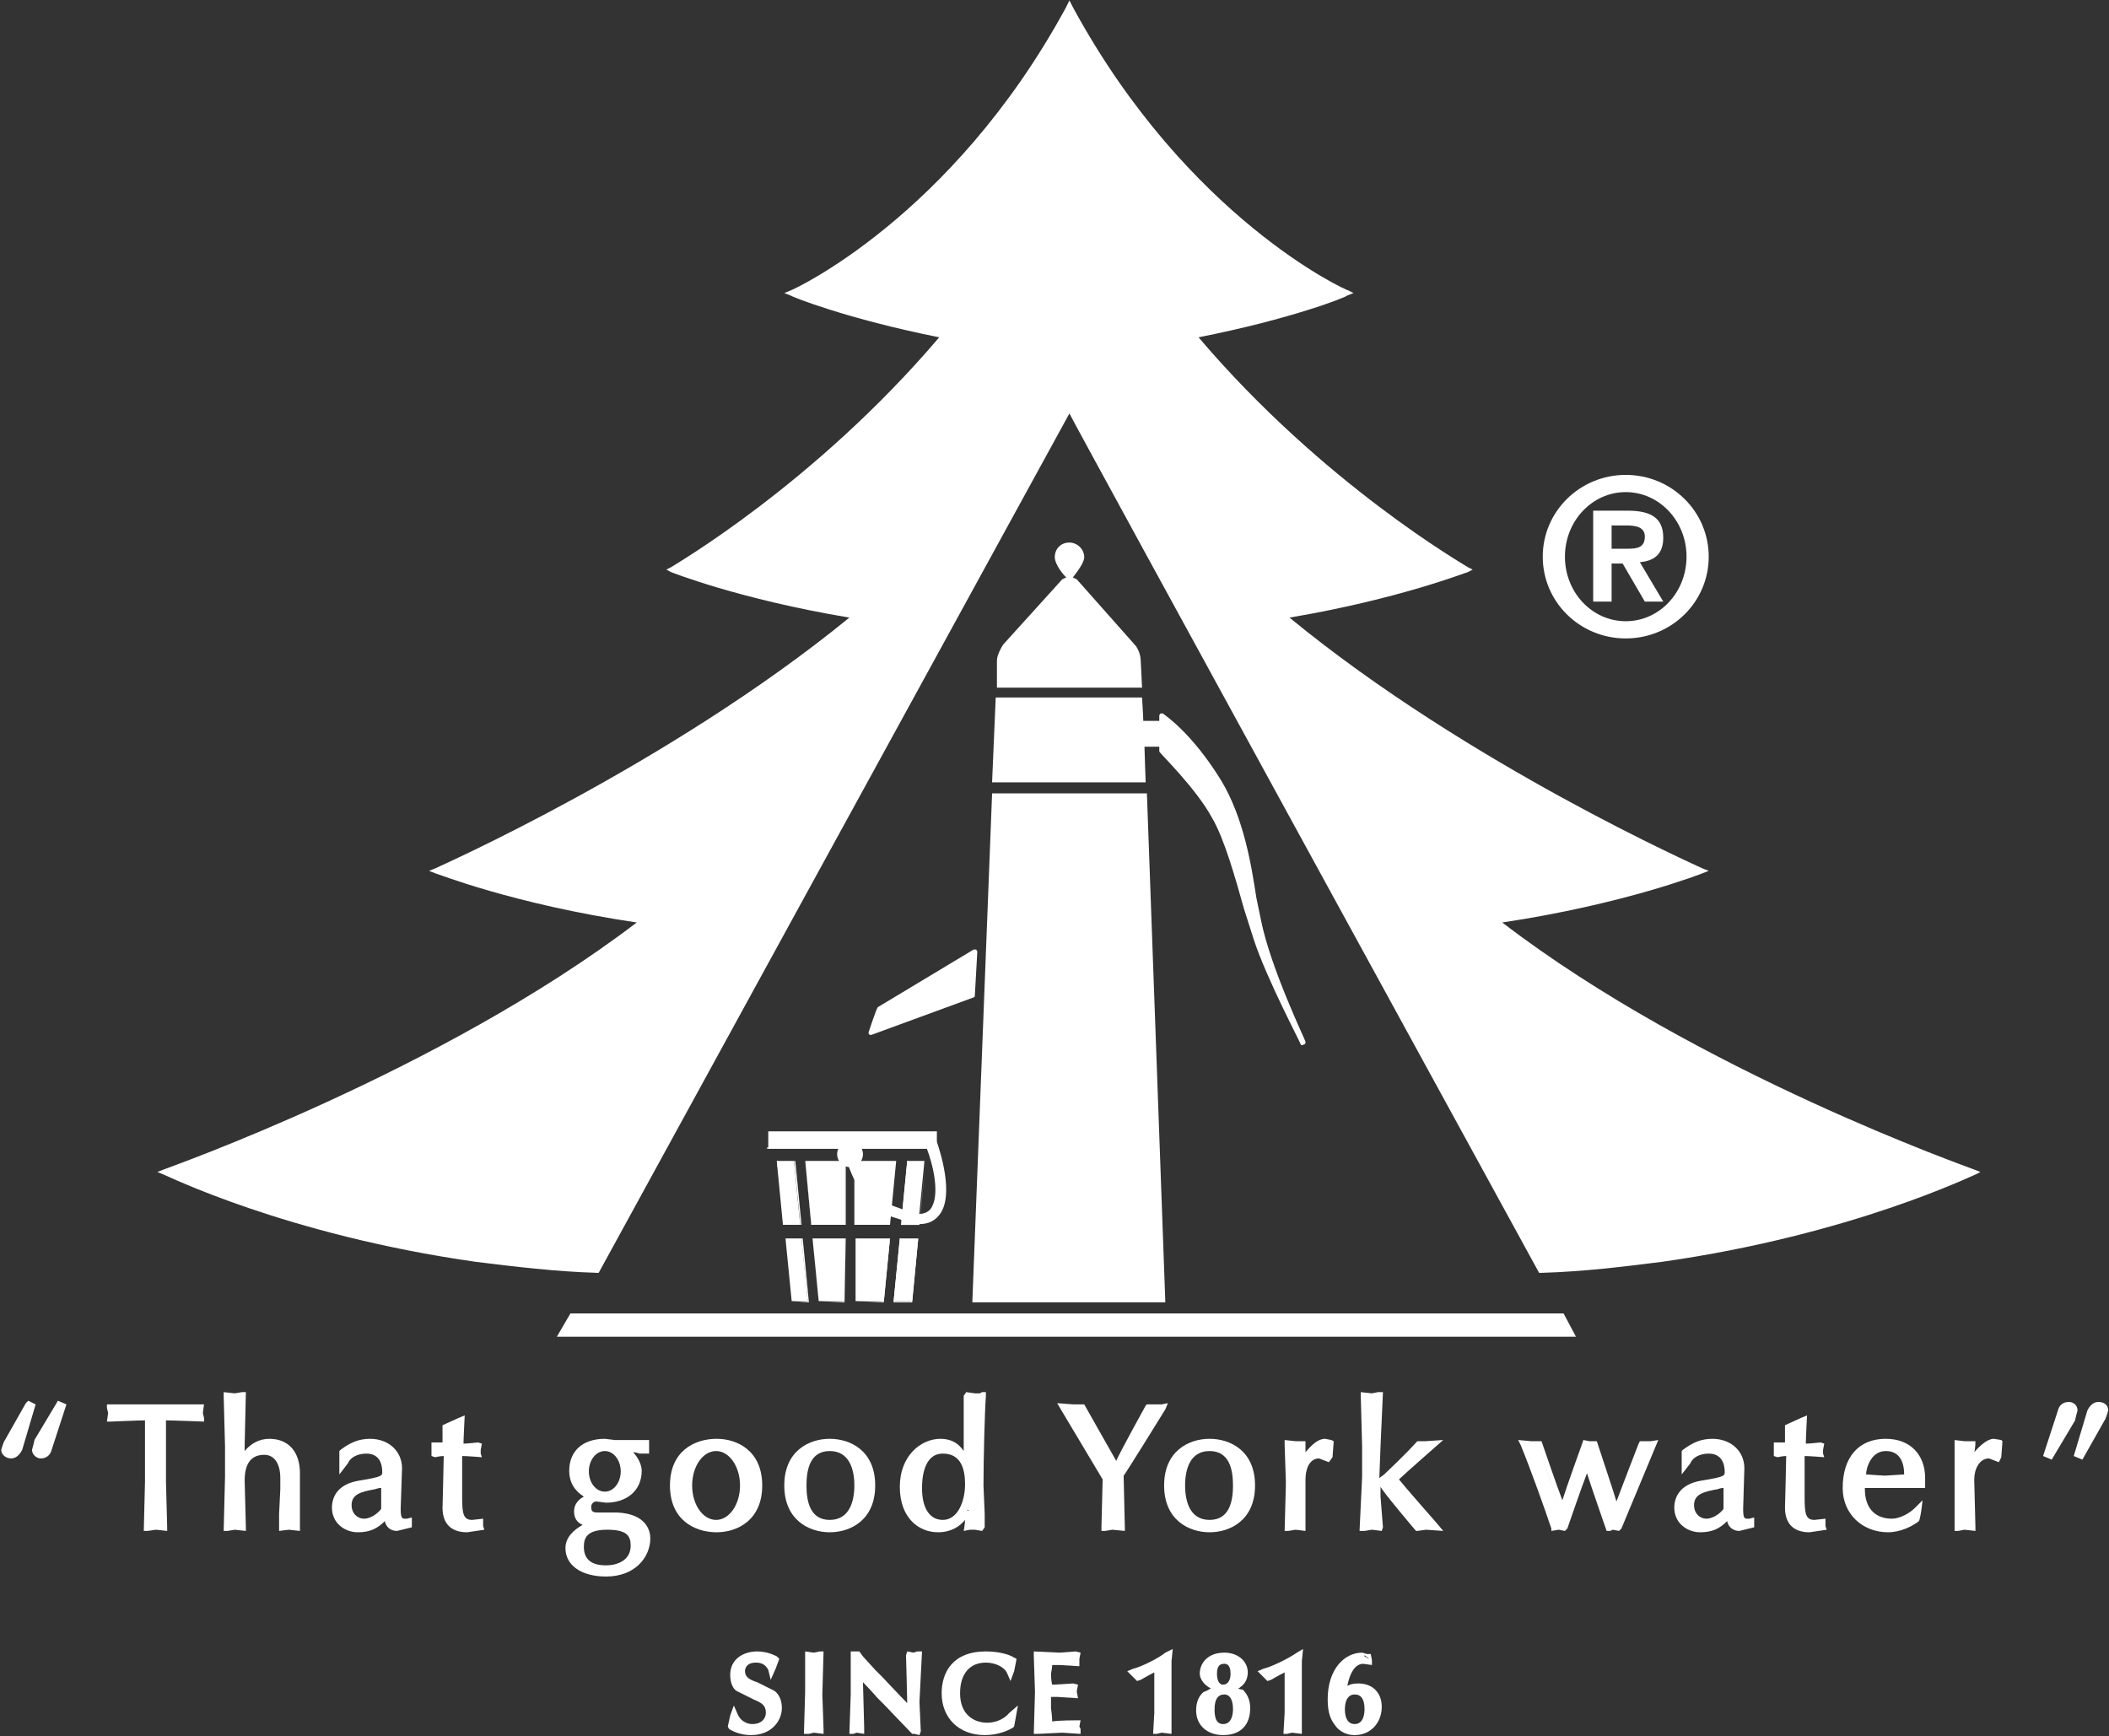 <svg version="1.2" xmlns="http://www.w3.org/2000/svg" viewBox="0 0 1568 1291" width="1568" height="1291">
	<rect x="0" y="0" width="1568" height="1291" fill="#333333" stroke="none"/>
	<title>The-York-Water-Company-2023-Annual-Report-20-pdf-svg</title>
	<defs>
		<clipPath clipPathUnits="userSpaceOnUse" id="cp1">
			<path d="m-630.63-793.11h11186.79v14479.1h-11186.79z"/>
		</clipPath>
	</defs>
	<style>
		.s0 { fill: #fff } 
		.s1 { fill: #fff } 
		.s2 { fill: #ffffff } 
	</style>
	<g id="Clip-Path: Page 1" clip-path="url(#cp1)">
		<g id="Page 1">
			<path id="Path 3" class="s0" d="m1467.8 871.4c0 0-208.4-72.2-356.4-186.4 95.9-13.7 154.4-37.5 154.4-37.5 0 0-175.5-76.8-311.6-189.2 85-13.7 136.1-34.8 136.1-34.8 0 0-107.8-61.2-202.9-174.6 71.3-13.7 114.3-31 114.3-31 0 0-119.7-52.1-205.6-211.2l-1-1.8-0.9 1.8c-86.8 159.1-205.6 211.2-205.6 211.2 0 0 42 17.3 114.2 31-95 113.4-202.9 174.6-202.9 174.6 0 0 50.3 21.1 136.2 34.8-136.2 112.4-311.6 189.2-311.6 189.2 0 0 58.4 23.8 153.5 37.5-147.1 114.2-355.5 186.4-355.5 186.4 0 0 88.6 44.8 231.2 64.9q49.4 6.9 90.5 8.3l350.9-640.8 351 640.8c26.5-1 57.6-3.7 89.6-8.3 142.5-20.1 232.1-64.9 232.1-64.9z"/>
			<path id="Path 4" fill-rule="evenodd" class="s0" d="m795.1 0.3l2.8 5.5c85 156.3 202.9 210.2 204.7 210.2l3.7 1.9-4.6 1.8c0 0.9-41.1 17.4-110.6 31.1 93.2 109.7 199.2 170 200.2 170.9l3.6 1.8-3.6 1.9c-1 0-51.2 20.1-132.6 33.8 133.5 109.7 305.3 185.5 307.1 186.5l4.6 1.8-4.6 1.8c0 0-57.6 22.9-148.9 36.6 145.3 111.5 349.1 182.8 350.9 183.7l4.6 1.8-3.7 1.9c-0.9 0-91.4 44.8-233 64.9-28.4 3.6-58.5 7.3-89.6 8.2h-1.8c0 0-346.4-632.6-349.2-639-3.6 6.4-350 639-350 639h-0.9c-31.1-0.9-61.3-4.6-90.5-8.2-141.7-20.1-231.2-64.9-232.1-64.9l-4.6-1.9 4.6-1.8c1.8-0.9 205.6-72.2 351.8-183.7-92.3-13.7-148.9-36.6-149.9-36.6l-4.5-1.8 4.5-1.8c1.9-1 173.7-76.8 308-186.5-82.2-13.7-132.5-33.8-132.5-33.8l-3.6-1.9 3.6-1.8c0.9-0.9 106-61.2 199.3-170.9-68.6-13.7-109.7-30.2-110.6-31.1l-4.6-1.8 4.6-1.9c0.9 0 119.7-53.9 204.7-210.2zm-201.1 217.5c11.9 4.6 50.3 18.3 108.8 29.3l3.6 0.9-2.7 1.8c-85.9 103.3-181.9 162.7-199.2 172.8 12.8 4.6 60.3 21.9 131.6 33.8l4.5 0.9-3.6 2.8c-123.4 101.4-279.7 174.6-307.1 186.5 14.6 6.4 68.5 24.6 149 36.5l4.5 0.9-3.6 2.8c-135.3 104.2-321.7 173.7-351.9 184.6 19.2 9.2 103.3 45.7 226.7 62.2 28.3 4.5 58.5 7.3 88.6 8.2 0.9-1.8 351.9-642.6 351.9-642.6 0 0 351 640.8 351.9 642.6 30.1-0.9 60.3-3.7 88.6-8.2 123.4-16.5 207.5-53 226.7-62.2-30.2-10.9-216.6-80.4-351.9-184.6l-3.6-2.8 4.5-0.9c80.5-11.9 134.4-30.1 149-36.5-27.4-11.9-184.6-85.1-308-186.5l-2.7-2.8 3.6-0.9c72.2-11.9 119.7-29.2 132.5-33.8-17.3-10.1-114.2-69.5-200.1-172.8l-1.8-1.8 3.6-0.9c58.5-11 96.9-24.7 108.8-29.3-20.1-10-123.4-66.7-201.1-209.3-77.7 142.6-181.9 199.3-201.1 209.3z"/>
			<path id="Path 5" class="s1" d="m36.6 1077.1c-1 1.8-2.8 4.6-6.4 4.6-1.9 0-4.6-0.9-4.6-3.7 0-2.7 0.9-4.6 1.8-5.5l16.5-27.4 2.7 0.9zm-22.8 0c0 1.9-1.9 4.6-5.5 4.6-1.8 0-4.6-1.8-4.6-4.6 0-1.8 0.9-3.6 1.8-5.5l16.5-27.4 1.8 0.9z"/>
			<path id="Path 6" fill-rule="evenodd" class="s1" d="m43 1041.5l6.4 2.7-11 33.8c-0.9 3.7-3.7 6.4-8.2 6.4-2.8 0-6.4-2.7-6.4-6.4 0 0 1.8-6.4 1.8-7.3l16.4-27.4zm-12.8 38.4c1 0 2.8 0 3.7-3.7 0 0 3.7-11.9 6.4-21-4.6 7.3-11 18.3-11 18.3l-0.9 3.6c0 2.8 1.8 2.8 1.8 2.8z"/>
			<path id="Path 7" fill-rule="evenodd" class="s1" d="m19.2 1043.3l-15.5 27.4c-1 0.9-2.8 7.3-2.8 7.3 0 3.7 3.7 6.4 7.3 6.4 3.7 0 6.4-2.7 8.3-6.4l10-33.8-5.5-2.7zm-12.8 33.8l1.9-3.7c0 0 6.4-10.9 10.9-18.3-2.7 9.2-6.4 21.1-6.4 21.1-0.9 3.6-2.7 3.6-3.6 3.6 0 0-2.8 0-2.8-2.7zm105.1 24.7c0 11.8-0.9 22.8-1.8 33.8q3.7-0.9 6.4-0.9 3.7 0 6.4 0.9c0-11-0.9-22-0.9-33.8v-22q0-13.7 0.9-26.5c8.2 0 20.1 0 27.4 0.9q-0.9-1.8-0.9-3.6 0-1.9 0.9-4.6-16.4 0.9-33.8 0.9-16.5 0-32.9-0.9 0.9 2.7 0.9 4.6 0 1.8-0.9 3.6c7.3-0.9 18.3-0.9 27.4-0.9q0.9 12.8 0.9 26.5z"/>
			<path id="Path 8" fill-rule="evenodd" class="s1" d="m79.5 1044.2h72.2l-0.9 6.4 0.9 3.7v2.7c0 0-23.7-0.9-28.3-0.9 0 3.6 0 23.7 0 23.7v22l0.9 33.8v2.7l-8.2-0.9-6.4 0.9h-2.8l0.9-36.5c0 0 0-42.1 0-45.7-4.5 0-25.5 0.9-25.5 0.9h-2.8l0.9-6.4-0.9-3.7zm36.6 5.5c0 0-25.6 0-30.2-0.9 0 0.9 0 1.8 0 1.8 0 0 0 1 0 1.9 4.6 0 24.7-1.9 24.7-1.9h1.8l0.9 29.3v22.8c0 0-0.9 26.5-0.9 31.1 1.8-0.9 3.7-0.9 3.7-0.9 0 0 1.8 0 3.6 0.9 0-5.5-0.9-31.1-0.9-31.1v-22.8l0.9-26.5v-2.8c0 0 22 1.9 26.5 1.9 0-0.9 0-1.9 0-1.9 0 0 0-0.9 0-1.8-4.5 0.9-30.1 0.9-30.1 0.9zm53.9 25.6c0-11.9 0-28.3-0.9-37.5q2.7 1 5.5 1 3.6 0 6.4-1c-1 9.2-1 25.6-1 36.6v10.1c4.6-7.4 11-11.9 20.2-11.9 10 0 21 4.5 21 22.8 0 7.3 0 15.6 0 23.8q-0.9 9.1 0 17.4-2.8-1-5.5-1-2.7 0-5.5 1c0-10.1 0.9-19.2 0.9-29.3v-8.2c0-12.8-5.5-19.2-13.7-19.2-12.8 0-17.4 7.3-17.4 21 0 10.1 0 26.5 1 35.7q-2.8-1-6.4-1-2.8 0-5.5 1c0.9-9.2 0.9-25.6 0.9-37.5z"/>
			<path id="Path 9" fill-rule="evenodd" class="s1" d="m166.3 1035.1l8.3 0.9 5.4-0.9h2.8l-0.9 39.3v4.5c4.5-5.5 10.9-9.1 18.3-9.1 14.6 0 22.8 10 22.8 25.6v42.9l-8.2-0.9-7.3 0.9v-12.7l0.9-18.3v-8.3c0-10.9-4.6-17.3-11.9-17.3q-14.6 0-14.6 19.2l0.9 34.7v2.7l-8.2-0.9-5.5 0.9h-2.8l1-40.2v-22.8l-1-37.5zm4.6 97.8c1.8 0 3.7 0 3.7 0q0 0 2.7 0c0-4.6-0.9-32-0.9-32 0-4.6 0.9-8.2 1.8-11-0.9 1-1.8 2.8-1.8 2.8v-18.3c0 0 0.9-29.2 0.9-33.8q-2.7 0-2.7 0c0 0-1.9 0-3.7 0 0 4.6 0.9 34.7 0.9 34.7v22.9c0 0-0.9 30.1-0.9 34.7zm17.4-54.8q4.5-1 8.2-1c10.1 0 16.5 8.3 16.5 22v8.2l-1 18.3c0 0 0 4.6 0 7.3q2.8 0 2.8 0c0 0 1.8 0 2.7 0 0-3.7 0-13.7 0-13.7l0.9-23.8c0-17.3-11.8-20.1-18.2-20.1q-6.4 0-11.9 2.8zm65.8 1.8c8.2-5.5 14.6-7.3 21-7.3 12.8 0 21 7.3 21 19.2 0 10 0 19.2 0 30.1 0 4.6 0 10.1 4.6 10.1 0.9 0 1.8 0 2.7-0.9v2.7c-1.8 0.9-4.5 1.8-8.2 1.8-5.5 0-8.2-3.6-9.1-8.2-6.4 6.4-11 10.1-20.1 10.1-8.3 0-17.4-6.4-17.4-16.5 0-10 7.3-15.5 18.3-17.3 19.2-2.8 19.2-4.6 19.2-9.2 0-9.1-3.7-16.4-13.7-16.4-7.4 0-13.8 3.6-16.5 9.1h-1.8zm32 22.9c-8.3 2.7-26.5 1.8-26.5 16.4 0 8.2 5.4 11.9 10.9 11.9 6.4 0 12.8-4.6 15.6-9.2z"/>
			<path id="Path 10" fill-rule="evenodd" class="s1" d="m275.1 1069.8c13.7 0 23.8 9.1 23.8 21.9l-1 30.2c0 6.4 1 7.3 2.8 7.3h1.8l3.7-0.9v7.3l-11 2.7c-4.6 0-8.2-2.7-9.1-7.3-5.5 5.5-11 8.3-20.1 8.3-9.2 0-19.2-6.4-19.2-18.3 0-7.3 3.6-17.4 20.1-20.1 17.3-2.8 17.3-3.7 17.3-6.4 0-5.5-1.8-13.7-11.8-13.7-6.4 0-11.9 2.7-13.8 7.3l-6.3 8.2v-17.4l0.9-0.9c7.3-5.5 13.7-8.2 21.9-8.2zm-1.4 5.5q-0.7 0-1.3 0c-2.8 0-6.4 0.9-8.3 2.7q4.8-2.4 9.6-2.7zm15.1 19.2c0 7.3-2.7 8.2-21 10.9q-16.5 2.8-16.5 15.6c0 8.2 7.3 13.7 14.7 13.7 8.2 0 12.8-2.8 19.2-9.1l2.7-3.7 0.9 5.5c0 1.8 1.8 5.5 6.4 5.5 0 0 0.9 0 1.8 0-3.6-2.8-3.6-7.3-3.6-11l0.9-30.2c0-10-7.3-16.4-19.2-16.4q-0.7 0-1.4 0c9.3 0.6 15.1 7.8 15.1 19.2zm-32-12.8v0.9q1.8-1.8 2.8-2.8-1 1-2.8 1.9z"/>
			<path id="Path 11" fill-rule="evenodd" class="s1" d="m286.1 1100.9l-7.3 1.8c-9.2 1.8-22 3.7-22 16.5 0 10 7.3 14.6 13.7 14.6 8.3 0 14.7-5.5 17.4-10.1 0.9-0.9 0.9-21 0.9-21v-2.7zm-24.7 18.2c0-8.2 7.3-10 17.4-11.8 0 0 2.7-1 4.6-1 0 3.7 0 15.6 0 15.6-1.9 2.7-7.3 7.3-12.8 7.3-4.6 0-9.2-3.7-9.2-10.1zm69.5-58.5c0 5.5 0 11 0.9 14.7q-2.7 0-9.1 0 0 0.9 0 1.8 0 1.8 0 3.6 5.5-0.9 9.1-0.9c0 20.1-0.9 31.1-0.9 41.2 0 10 4.6 15.5 15.5 15.5 3.7 0 7.3-0.9 10.1-1.8v-2.8c-1.8 0-4.6 0.9-5.5 0.9-10.1 0-11-10-11-20.1 0-10.9 0.9-31 0.9-32.9 3.7 0 9.2 0 13.8 0.9q0-1.8 0-2.7 0-1.8 0-2.7c-5.5 0-11.9 0-13.8 0q1-9.2 1-19.2z"/>
			<path id="Path 12" fill-rule="evenodd" class="s1" d="m345.5 1052.4c0 0-0.9 17.4-0.9 21 2.7 0 10.9-0.9 10.9-0.9l2.8 0.9-0.9 4.6v2.8l0.9 2.7c0 0-11-0.9-14.7-0.9 0 3.6 0 31.1 0 31.1 0 11.9 1 16.4 7.4 16.4l8.2-0.9v5.5l0.9 2.7-12.8 1.9c-11.9 0-18.3-6.4-18.3-18.3 0 0 0.9-33.8 0.9-38.4-2.7 0-6.4 0.9-6.4 0.9l-2.7-0.9v-10.1c0 0 6.4 0 8.2 0 0-0.9 0-12.8 0-12.8l11.9-5.4zm-19.2 25.5c2.8 0 6.4 0 6.4 0 0 0-3.6-0.9-6.4-0.9zm8.2-15.5c0 1.8 0 14.6 0 14.6l-0.9 43q0 13.7 13.7 13.7h0.9c-9.1-1.8-9.1-12.8-9.1-21l0.9-32.9v-1.9c0 0 0.9 0 1.8 0-0.9-0.9-2.7-0.9-2.7-0.9 0 0 0.9-12.8 1.8-17.3q-4.5 1.8-6.4 2.7zm9.2 15.5c1.8 0 6.4 0 9.1 0v-0.9c-2.7 0-7.3 0.9-9.1 0.9zm106.9-5.5c2.8 0 5.5 0 10.1 0 3.6 0 7.3 1 9.1 1 5.5 0 9.1-1 11-1q-0.9 1.9-0.9 2.8 0 0.9 0.9 2.7-8.3-0.9-14.7-0.9c4.6 2.8 8.3 10.1 8.3 16.5 0 12.8-9.2 21-23.8 21q-3.6-0.9-7.3-0.9c-2.7 0-6.4 2.7-6.4 6.4 0 4.6 1.8 6.4 8.2 6.4q6.4 0 13.7 0.9c15.6 0 22 7.3 22 16.4 0 11.9-8.3 25.6-30.2 25.6-16.4 0-27.4-6.4-27.4-18.2 0-9.2 7.3-14.7 13.7-17.4-4.6-1.8-7.3-5.5-7.3-10.1 0-6.4 4.6-10 9.1-10.9-8.2-3.7-12.8-10.1-12.8-19.2 0-14.7 11-21.1 24.7-21.1zm13.7 21.1c0-9.6-6.3-17.4-14.1-17.4-7.9 0-14.2 7.8-14.2 17.4 0 9.6 6.3 17.3 14.2 17.3 7.8 0 14.1-7.7 14.1-17.3zm7.3 56.6c0-8.5-9-15.5-20.1-15.5-11.1 0-20.1 7-20.1 15.5 0 8.6 9 15.6 20.1 15.6 11.1 0 20.1-7 20.1-15.6z"/>
			<path id="Path 13" fill-rule="evenodd" class="s1" d="m449.7 1069.8l7.3 0.9h25.6v10.1h-7.3c0 0-1.9-1-4.6-1 3.6 3.7 6.4 9.2 6.4 13.8 0 14.6-11 23.7-26.5 23.7l-7.3-0.9c-1.9 0-3.7 1.8-3.7 3.7 0 2.7 0 4.5 4.6 4.5h14.6c21.9 1 24.7 13.7 24.7 19.2 0 13.7-11 28.4-32.9 28.4-18.3 0-30.2-8.3-30.2-21.1 0-8.2 6.4-13.7 12.8-17.3-4.6-1.9-6.4-5.5-6.4-10.1 0-5.5 3.7-9.1 7.3-10.9q-10.9-6.9-10.9-19.2c0-14.7 10-23.8 26.5-23.8zm-7.3 42q0 0 0.9 0h7.3c12.8 0 21-6.4 21-18.2 0-5.5-2.7-11.9-7.3-13.8 0 0 0.9-2.7 0.9-3.6-0.9-0.9-4.6-0.9-4.6-0.9h-10.9c-10.1 0-22 4.5-22 18.3q0 11.8 11 17.3c0 0 1.8 0.9 3.7 0.9zm8.2 55.8c19.2 0 27.4-11.9 27.4-23.8 0-10.9-10.1-13.7-19.2-13.7l-14.6-0.9c-6.4 0-10.1-2.7-10.1-9.1 0-0.9 0.9-1.9 1.9-3.7-2.8 1.8-4.6 3.7-4.6 7.3q0 6.4 6.4 8.2l7.3 2.8-7.3 1.8c-6.4 1.8-11.9 6.4-11.9 14.6 0 10.1 9.1 16.5 24.7 16.5zm26.5-92.3h-0.9zm0 0z"/>
			<path id="Path 14" fill-rule="evenodd" class="s1" d="m450.1 1113.7c-9.3 0-16.9-9-16.9-20.1 0-11.2 7.6-20.2 16.9-20.2 9.4 0 16.9 9 16.9 20.2 0 11.1-7.5 20.1-16.9 20.1zm11.4-19.7c0-8.3-5.3-15.1-11.8-15.1-6.6 0-11.9 6.8-11.9 15.1 0 8.4 5.3 15.1 11.9 15.1 6.5 0 11.8-6.7 11.8-15.1zm-10 38.9c10 0 21.9 1.8 21.9 16.4 0 13.7-11.9 19.2-22.8 19.2-13.7 0-22-6.4-22-18.3q0-17.3 22.9-17.3zm-0.9 31c8.2 0 18.3-3.6 18.3-14.6 0-7.3-2.8-11.9-17.4-11.9-15.5 0-17.4 6.4-17.4 12.8q0 13.7 16.5 13.7zm82.2-91.4c14.7 0 31.1 8.3 31.1 32 0 23.8-16.4 32.9-31.1 32.9-15.5 0-32-9.1-32-32.9 0-23.7 16.5-32 32-32zm19.2 32.5c0-15.4-8.8-27.9-19.6-27.9-10.9 0-19.7 12.5-19.7 27.9 0 15.4 8.8 27.9 19.7 27.9 10.8 0 19.6-12.5 19.6-27.9z"/>
			<path id="Path 15" fill-rule="evenodd" class="s1" d="m532.8 1069.8c15.6 0 33.9 9.1 33.9 34.7 0 25.6-18.3 34.8-33.9 34.8-16.4 0-34.7-9.2-34.7-34.8 0-25.6 18.3-34.7 34.7-34.7zm0 64.9c13.7 0 28.4-8.2 28.4-30.2 0-21.9-14.7-29.2-28.4-29.2-14.6 0-29.2 7.3-29.2 29.2 0 22 14.6 30.2 29.2 30.2z"/>
			<path id="Path 16" fill-rule="evenodd" class="s1" d="m532.4 1135.6c-12.4 0-22.4-13.7-22.4-30.6 0-17 10-30.6 22.4-30.6 12.4 0 22.4 13.6 22.4 30.6 0 16.9-10 30.6-22.4 30.6zm17.8-31.1c0-14.1-8-25.6-17.8-25.6-9.9 0-17.8 11.5-17.8 25.6 0 14.2 7.9 25.6 17.8 25.6 9.8 0 17.8-11.4 17.8-25.6zm66.7-32c15.6 0 32 8.3 32 32 0 23.8-16.4 32.9-32 32.9-14.6 0-31.1-9.1-31.1-32.9 0-23.7 16.5-32 31.1-32zm20.1 32.5c0-15.4-9-27.9-20.1-27.9-11.1 0-20.1 12.5-20.1 27.9 0 15.4 9 27.9 20.1 27.9 11.1 0 20.1-12.5 20.1-27.9z"/>
			<path id="Path 17" fill-rule="evenodd" class="s1" d="m616.9 1069.8c15.6 0 33.8 9.1 33.8 34.7 0 25.6-18.2 34.8-33.8 34.8-15.5 0-33.8-9.2-33.8-34.8 0-25.6 18.3-34.7 33.8-34.7zm0 64.9c14.6 0 29.3-8.2 29.3-30.2 0-21.9-14.7-29.2-29.3-29.2-13.7 0-28.3 7.3-28.3 29.2 0 22 14.6 30.2 28.3 30.2z"/>
			<path id="Path 18" fill-rule="evenodd" class="s1" d="m617.4 1135.6c-12.4 0-22.4-13.7-22.4-30.6 0-17 10-30.6 22.4-30.6 12.4 0 22.4 13.6 22.4 30.6 0 16.9-10 30.6-22.4 30.6zm-0.5-5.5c14.6 0 18.3-13.7 18.3-25.6 0-11.9-3.7-25.6-18.3-25.6-14.6 0-17.3 13.7-17.3 25.6 0 11.9 2.7 25.6 17.3 25.6zm103.3-7.3h-0.9c-1.8 5.5-9.2 14.6-22 14.6-12.7 0-25.5-10-25.5-32 0-21.9 13.7-32.9 27.4-32.9 10 0 16.4 4.6 20.1 12.8 0-16.4 0-36.5 0-47.5q2.7 0 5.5 0.9c1.8 0 3.6-0.9 5.4-0.9-0.9 11-0.9 44.8-0.9 66.7 0 11.9 0 21.1 0 31.1-1.8 0-3.6-0.9-4.5-0.9q-2.8 0.9-5.5 0.9zm-19.2 9.1c13.7 0 19.2-14.6 19.2-28.3 0-16.4-6.4-25.6-18.3-25.6-12.8 0-18.3 11.9-18.3 27.4 0 21.1 9.2 26.5 17.4 26.5z"/>
			<path id="Path 19" fill-rule="evenodd" class="s1" d="m733 1035.1v2.7c-0.9 11.9-1.8 47.5-1.8 66.7l0.9 21.1v10l-1.9 2.7-5.4-0.9h-3.7l-4.6 0.9c0 0 1-5.4 1-8.2-3.7 4.6-10.1 9.2-20.2 9.2-13.7 0-28.3-10.1-28.3-33.9 0-22.8 15.6-35.6 30.2-35.6 8.2 0 13.7 3.6 17.3 9.1 0-10 0-41.1 0-41.1l1.9-2.7 6.4 0.9h3.6l1.8-0.9zm-16.4 52.1q-4.6-11.9-17.4-11.9c-12.8 0-25.6 9.1-25.6 30.1 0 22 12.8 29.3 23.8 29.3 12.8 0 18.3-8.2 20.1-11.9l4.6 0.9c0 0 0 6.4 0 10.1 0.9-0.9 1.8-0.9 1.8-0.9 0 0 1.8 0 2.8 0.9 0-3.7 0-7.3 0-7.3v-21.1c0-19.2 0-51.1 0.9-64.9-0.9 0-2.8 1-2.8 1 0 0-2.7-1-3.6-1 0 5.5 0.9 45.7 0.9 45.7z"/>
			<path id="Path 20" fill-rule="evenodd" class="s1" d="m701 1075.3c13.7 0 21 10 21 28.3 0 15.6-6.4 31.1-21 31.1-6.4 0-20.1-2.8-20.1-28.3 0-19.2 7.3-31.1 20.1-31.1zm0 54.8c11 0 16.5-13.7 16.5-26.5 0-11-2.8-22.8-16.5-22.8-14.6 0-15.5 19.2-15.5 25.6 0 14.6 5.4 23.7 15.5 23.7zm89.6-84.1q3.6 0.9 7.3 0.9 3.6 0 7.3-0.9c7.3 15.6 15.5 30.2 24.7 44.8 7.3-11.9 17.3-29.2 23.7-44.8q2.8 0.9 5.5 0.9 2.8 0 4.6-0.9c-16.5 25.6-25.6 40.2-31.1 51.2 0 12.8 0.9 30.2 0.9 38.4q-2.7-0.9-6.4-0.9-2.7 0-6.4 0.9c1.9-9.1 1.9-22.8 1.9-36.6-5.5-9.1-26.5-44.7-32-53z"/>
			<path id="Path 21" fill-rule="evenodd" class="s1" d="m868.3 1043.3l-1.9 4.6c0 0-31 50.2-31 49.3l0.9 38.4v2.7l-9.2-0.9-5.5 0.9h-2.7v-2.7l0.9-35.6-31.1-52.1-2.7-4.6 11.9 0.9h8.2c0 0 20.1 35.6 23.8 42 2.7-6.4 21.9-41.1 21.9-41.1l0.9-0.9h11zm-32.9 53.9q0 0 0 0zm-38.4-48.4q0 0-2.7 0c7.3 11.9 29.2 48.4 29.2 50.3 0 0 0 28.3-0.9 33.8 1.8 0 4.6-0.9 4.6-0.9 0 0 1.8 0.9 3.6 0.9 0-6.4-0.9-28.4-0.9-34.8q0-1.8 0-1.8c0 0 24.7-40.2 29.2-47.5-0.9 0-0.9 0-0.9 0 0 0-1.8 0-3.6 0-1.9 2.7-23.8 43.9-23.8 43.9l-1.8 3.6c0 0-24.7-44.8-25.6-47.5-2.7 0-6.4 0-6.4 0z"/>
			<path id="Path 22" fill-rule="evenodd" class="s1" d="m899.3 1072.5c14.7 0 31.1 8.3 31.1 32 0 23.8-16.4 32.9-31.1 32.9-15.5 0-32-9.1-32-32.9 0-23.7 16.5-32 32-32zm20.1 32.5c0-15.4-9-27.9-20.1-27.9-11.1 0-20.1 12.5-20.1 27.9 0 15.4 9 27.9 20.1 27.9 11.1 0 20.1-12.5 20.1-27.9z"/>
			<path id="Path 23" fill-rule="evenodd" class="s1" d="m899.3 1069.8c15.6 0 33.8 9.1 33.8 34.7 0 25.6-18.2 34.8-33.8 34.8-15.5 0-33.8-9.2-33.8-34.8 0-25.6 18.3-34.7 33.8-34.7zm0 64.9c13.7 0 28.4-8.2 28.4-30.2 0-21.9-14.7-29.2-28.4-29.2-14.6 0-29.2 7.3-29.2 29.2 0 22 14.6 30.2 29.2 30.2z"/>
			<path id="Path 24" fill-rule="evenodd" class="s1" d="m898.9 1135.6c-12.4 0-22.4-13.7-22.4-30.6 0-17 10-30.6 22.4-30.6 12.4 0 22.4 13.6 22.4 30.6 0 16.9-10 30.6-22.4 30.6zm0.4-5.5c14.7 0 17.4-13.7 17.4-25.6 0-11.9-2.7-25.6-17.4-25.6-14.6 0-18.2 13.7-18.2 25.6 0 11.9 3.6 25.6 18.2 25.6zm87.8-45.7c-0.9-0.9-3.7-1.8-6.4-1.8-8.3 0-12.8 7.3-12.8 17.4 0 22.8 0 30.1 0.9 35.6q-2.8-0.9-5.5-0.9-2.7 0-5.5 0.9c0.9-6.4 0.9-16.4 0.9-31.1v-3.6q0-10.1-0.9-27.5 2.8 1 5.5 1 2.7 0 5.5-1c-0.9 6.4-0.9 10.1-0.9 12.8 4.5-9.1 10.9-13.7 17.3-13.7 1 0 1.9 0 3.7 0.9-0.9 1.9-0.9 7.4-0.9 10.1z"/>
			<path id="Path 25" fill-rule="evenodd" class="s1" d="m970.6 1079.8c0-2.7 0-8.2 0-8.2h-7.3l-8.2-0.9v3.7l0.9 26.5v3.6l-0.9 33.8h2.7l5.5-0.9 7.3 0.9v-38.3c0-7.4 2.8-15.6 10.1-15.6l7.3 2.8 2.7-3.7 0.9-11.9-1.8-0.9-4.6-0.9c-5.4 0-10 4.6-14.6 10zm-10 21.1c0 0 0-20.1 0-24.7 0.9 0.9 2.7 0.9 2.7 0.9 0 0 0.9 0 2.7-0.9 0 3.6-0.9 10-0.9 10 0 0 2.8 1 4.6 1-2.7 3.6-4.6 8.2-4.6 12.8 0 0 0.9 28.3 0.9 32.9q-2.7 0-2.7 0c0 0-1.8 0-2.7 0 0-4.6 0-32 0-32zm24.6-25.6c0 0 1 0 1.9 0q-0.9 3.6-0.9 6.4c-2.8-0.9-5.5-1.9-5.5-1.9-2.8 0-5.5 1.9-8.3 4.6 4.6-5.5 8.3-9.1 12.8-9.1zm29.3 22.8c0 11.9 0 29.3-0.9 37.5q2.7-0.9 6.4-0.9 2.7 0 5.5 0.9-1-11-1-22.8v-7.4q0-1.8 1-1.8c0.9 0 1.8 0.9 1.8 0.9 6.4 6.4 19.2 21.1 26.5 31.1q2.7-0.9 6.4-0.9c1.8 0 4.6 0.9 7.3 0.9-11-11.9-21-23.8-31.1-35.6q13.7-12.8 29.3-26.6c-2.8 1-4.6 1-6.4 1q-2.8 0-4.6-1c-8.2 9.2-21 22-23.8 24.7q-2.7 2.8-5.4 2.8-1 0-1-2.8v-22.8c0-11.9 0-29.3 1-37.5q-2.8 0.9-5.5 0.9-3.7 0-6.4-0.9c0.9 8.2 0.9 25.6 0.9 37.5z"/>
			<path id="Path 26" fill-rule="evenodd" class="s1" d="m1011.7 1035.1l8.3 0.9 4.5-0.9h3.7l-1.8 40.2-0.9 23.7 3.6-2.7c2.8-2.7 15.5-14.6 23.8-23.8l0.9-0.9h5.5l13.7-0.9c0 0-30.2 26.5-32.9 29.3 2.7 3.6 29.2 33.8 29.2 33.8l3.7 4.5-12.8-0.9-6.4 0.9h-0.9l-0.9-0.9c0 0-24.7-29.2-25.6-32v7.4l1.8 22.8-0.9 2.7-7.3-0.9-5.5 0.9h-3.7l1.9-40.2v-22.8l-1-37.5zm4.6 97.8q2.8 0 2.8 0c0 0 1.8 0 3.6 0 0-4.6-0.9-20.1-0.9-20.1v-7.3c0-1.8 0.9-1.8 1.8-2.8-0.9 0-1.8-1.8-1.8-3.6v-23.8c0 0 0.9-30.1 0.9-34.7-1.8 0-3.6 0-3.6 0q0 0-2.8 0c0 4.6 0.9 34.7 0.9 34.7v22.9c0 0-0.9 30.1-0.9 34.7zm11.9-30.2c0 0 0.9 0 0.9 1 0 0 23.8 27.4 25.6 30.1 1.8-0.9 5.5-0.9 5.5-0.9 0 0 0.9 0 1.8 0-6.4-7.3-27.4-31.1-27.4-31.1l-1.7-1.7q-0.6 0.5-1 0.8c0 0-2.8 0.9-3.7 1.8zm4.7-2.6c0.9-0.8 2.1-1.9 3.4-3.3-2.2 2-3.5 3.2-3.5 3.2zm26.4-22.9q-1.8 0-3.7-1c-6 6.7-14 15.4-19.3 20.6 5.8-5.1 17-15 23-19.6zm73.1-2.8q3.7 0 6.4 0 2.7 0 5.5 0 6.8 23.3 16.4 49.4c4.6-10.1 12.8-33.8 17.4-49.4q1.8 0 3.7 0 1.8 0 3.6 0 6.9 23.3 16.5 49.4c4.5-11 12.8-33.8 18.2-49.4q2.8 0 4.6 0 1.8 0 3.7 0-14.7 31.1-25.6 61.3-1.9 0-3.7 0-1.4 0-2.7 0c-4.6-15.6-10.1-31.1-16.5-47.6-4.5 10.1-12.8 32-17.3 47.6q-1.9 0-3.7 0-1.8 0-3.7 0c-3.6-13.8-13.7-41.2-22.8-61.3z"/>
			<path id="Path 27" fill-rule="evenodd" class="s1" d="m1232.9 1070.7l-27.4 65.8-1.8 1.8-4.6-0.9-1.8 0.9h-2.8c0 0-11.8-33.8-14.6-42.9-3.6 9.1-14.6 41.1-14.6 41.1l-1.8 1.8-4.6-0.9-5.5 0.9v-1.8c-4.6-13.7-14.6-42-22.8-62.1l-1.9-3.7 10.1 0.9h7.3c0 0 11.9 34.8 15.5 43.9 2.8-9.1 14.7-42.1 14.7-42.1l0.9-2.7 4.5 0.9h5.5c0 0 13.7 41.2 14.6 44.8 3.7-10 16.5-43 16.5-43l0.9-1.8h8.2zm-93.2 6.4c0 0-0.9-0.9-2.7-0.9 8.2 19.2 16.4 43 21 56.7 0.9 0 1.8 0 1.8 0 0 0 0.9 0 1.9 0 0.1-0.4 0.4-1.1 0.8-2.1-1.2-3.5-17.3-51.1-18.2-54.6-1.8 0-4.6 0.9-4.6 0.9zm38.4 9.2l2.7-6.4c0 0 16.5 49.3 17.4 53 0.9 0 1.8 0 1.8 0 0 0 1 0 1.9 0 1.8-3.7 21-49.4 23.7-55.8 0-0.9-0.9-0.9-2.7-0.9-0.9 3.7-20.1 53.9-20.1 53.9l-3.7-10c0 0-12.8-40.2-13.7-43.9-0.9 0-2.7 0.9-2.7 0.9 0 0-0.9-0.9-1.9-0.9-0.9 3.7-16.4 47.5-16.4 47.5l-1.6 6.2c4-10.6 15.3-43.6 15.3-43.6zm-15.3 43.6q-0.1 0.5-0.3 0.9 0.1 0.2 0.1 0.2zm91.1-50c7.3-5.5 13.7-7.3 20.1-7.3 12.8 0 21 7.3 21 19.2q0 13.7 0 30.1c0 3.7 0 9.2 4.6 9.2q1.3 0 2.7 0v2.7c-1.8 0.9-4.6 1.9-8.2 1.9-5.5 0-8.2-3.7-9.1-8.3-5.5 6.4-11 9.2-20.2 9.2-8.2 0-17.3-5.5-17.3-15.6 0-10 7.3-16.4 18.3-18.3 19.2-2.7 19.2-3.6 19.2-8.2 0-9.1-3.7-16.4-13.8-16.4-7.3 0-13.7 2.7-16.4 8.2h-0.9zm31.1 23.8c-8.3 2.7-26.6 1.8-26.6 15.5 0 8.2 5.5 12.8 11 12.8 6.4 0 12.8-4.6 15.6-9.1z"/>
			<path id="Path 28" fill-rule="evenodd" class="s1" d="m1273.1 1069.8c13.7 0 23.8 9.1 23.8 21.9l-0.9 30.2c0 6.4 0.9 7.3 2.7 7.3h1.9l3.6-0.9v7.3l-11 2.7c-4.5 0-8.2-2.7-9.1-7.3-5.5 5.5-11 8.3-20.1 8.3-9.1 0-19.2-6.4-19.2-18.3 0-7.3 3.7-17.4 20.1-20.1 17.4-2.8 17.4-3.7 17.4-6.4 0-5.5-1.9-13.7-11.9-13.7-6.4 0-11.9 2.7-13.7 7.3l-6.4 8.2v-17.4l0.9-0.9c7.3-5.5 13.7-8.2 21.9-8.2zm-1.4 5.5q-0.6 0-1.3 0c-2.7 0-6.4 0.9-8.2 2.7q4.8-2.4 9.5-2.7zm15.1 19.2c0 7.3-2.7 8.2-21 10.9q-16.4 2.8-16.4 15.6c0 8.2 7.3 13.7 14.6 13.7 8.2 0 12.8-2.8 19.2-9.1l2.7-3.7 0.9 5.5c0 1.8 1.9 5.5 6.4 5.5 0 0 1 0 1.9 0-3.7-2.8-3.7-7.3-3.7-11l0.9-30.2c0-10-7.3-16.4-19.2-16.4q-0.7 0-1.4 0c9.3 0.6 15.1 7.8 15.1 19.2zm-31.9-12.8v0.9q1.8-1.8 2.7-2.8-0.9 1-2.7 1.9z"/>
			<path id="Path 29" fill-rule="evenodd" class="s1" d="m1284.1 1100.9l-7.3 1.8c-9.1 1.8-21.9 3.7-21.9 16.5 0 10 7.3 14.6 13.7 14.6 8.2 0 14.6-5.5 17.3-10.1 0.9-0.9 0.9-21 0.9-21v-2.7zm-24.6 18.2c0-8.2 7.3-10 17.3-11.8 0 0 2.8-1 4.6-1 0 3.7 0 15.6 0 15.6-1.8 2.7-7.3 7.3-12.8 7.3-4.6 0-9.1-3.7-9.1-10.1zm69.4-58.5c0 5.5 0 11 0.9 14.7q-2.7 0-9.1 0 0 0.9 0 1.8 0 1.8 0 3.6 5.5-0.9 9.1-0.9c0 20.1-0.9 31.1-0.9 41.2 0 10 4.6 15.5 15.6 15.5 3.6 0 7.3-0.9 10-1.8v-2.8c-1.8 0-4.5 0.9-5.5 0.9-10 0-10.9-10-10.9-20.1 0-10.9 0.9-31 0.9-32.9 3.6 0 9.1 0 13.7 0.9q0-1.8 0-2.7 0-1.8 0-2.7c-5.5 0-11.9 0-13.7 0q0.9-9.2 0.9-19.2z"/>
			<path id="Path 30" fill-rule="evenodd" class="s1" d="m1343.5 1052.4c0 0-0.9 16.5-0.9 21 2.7 0 11-0.9 11-0.9l2.7 0.9-0.9 4.6v2.8l0.9 2.7c0 0-11-0.9-14.6-0.9 0 3.6 0 31.1 0 31.1 0 11.9 0.9 16.4 7.3 16.4l8.2-0.9v5.5l0.9 2.7-12.8 1.9c-11.8 0-18.2-6.4-18.2-18.3 0 0 0.9-33.8 0.9-38.4-2.8 0-6.4 0.9-6.4 0.9l-2.8-0.9v-10.1c0 0 6.4 0 8.3 0v-12.8l11.8-5.4zm-19.2 25.5c2.8 0 6.4 0 6.4 0 0 0-3.6-0.9-6.4-0.9zm8.3-15.5c0 1.8 0 14.6 0 14.6l-0.9 43q0 13.7 13.7 13.7h0.9c-9.2-1.8-9.2-12.8-9.2-21l1-32.9v-1.9q0 0-1 0c0 0 1-13.7 1.9-18.2q-4.6 1.8-6.4 2.7zm9.1 15.5c1.8 0 6.4 0 9.2 0v-0.9c-2.8 0-7.4 0.9-9.2 0.9zm61.2-5.5c17.4 0 26.6 11.9 26.6 25.6q0 2.8 0 5.5-14.7 0-28.4 0-8.2 0-16.4 0 0 1.9 0 3.7c0 13.7 7.3 23.7 21.9 23.7 7.3 0 14.6-3.6 19.2-9.1l0.9 0.9-0.9 6.4c-5.5 3.7-13.7 7.3-21 7.3-19.2 0-32-12.8-32-30.1 0-21.1 11-33.9 30.1-33.9zm-18.2 26.6q8.2 0 16.4 0c6.4 0 11.9 0 17.4 0 0-9.2-1.8-22.9-15.6-22.9-12.7 0-17.3 12.8-18.2 22.9z"/>
			<path id="Path 31" fill-rule="evenodd" class="s1" d="m1402 1069.8c18.3 0 29.3 11.9 29.3 29.2v7.4c0 0-43 0-44.8 0 0 0.9 0 0.9 0 0.9 0 13.7 7.3 21.9 20.1 21.9 5.5 0 12.8-3.6 17.3-8.2l5.5-5.5-0.9 7.3c0 0-0.9 6.4-1.8 8.2-4.6 3.7-13.7 8.3-22.9 8.3-19.2 0-33.8-13.7-33.8-32.9 0-22.9 11.9-36.6 32-36.6zm1.8 64.9c8.3 0 15.6-3.7 19.2-5.5v-1.8c-4.5 3.6-10.9 6.4-16.4 6.4-15.6 0-24.7-10.1-24.7-26.5v-5.5h8.2l11-0.9c0 0 22.8 0.9 25.6 0.9q0-2.8 0-2.8c0-11.8-6.4-23.7-24.7-23.7-17.4 0-27.4 10.9-27.4 31.1 0 16.4 12.8 28.3 29.2 28.3z"/>
			<path id="Path 32" fill-rule="evenodd" class="s1" d="m1402 1074.4c11.9 0 18.3 9.1 18.3 24.6v2.8h-38.4v-2.8c0.9-12.8 7.3-24.6 20.1-24.6zm-14.6 21.9c0.9 0 13.7 0.9 13.7 0.9 0 0 13.7-0.9 14.6-0.9 0-8.2-2.7-17.4-13.7-17.4-11 0-14.6 12.8-14.6 17.4zm97.8-11.9c-0.9-0.9-3.7-1.8-6.4-1.8-8.2 0-12.8 7.3-12.8 17.4 0 22.8 0 30.1 0 35.6q-2.8-0.9-5.5-0.9-1.8 0-5.5 0.9c0.9-6.4 0.9-16.4 0.9-31.1v-3.6q0-10.1-0.9-27.5 3.7 1 5.5 1 2.7 0 5.5-1c-0.9 6.4-0.9 10.1-0.9 12.8h0.9c4.6-9.1 10.9-13.7 16.4-13.7 1.9 0 2.8 0 4.6 0.9-0.9 1.9-0.9 7.4-0.9 10.1z"/>
			<path id="Path 33" fill-rule="evenodd" class="s1" d="m1482.4 1069.8l5.5 0.9 0.9 0.9-0.9 11.9-1.8 3.7-7.3-2.8c-7.3 0-11 8.2-11 15.6l0.9 35.6v2.7l-8.2-0.9-4.6 0.9h-2.7v-67.6l7.3 0.9h8.2c0 0 0 5.5-0.9 8.2 4.6-5.4 10.1-10 14.6-10zm-24.6 63.1q2.7 0 2.7 0c0 0 1.8 0 2.7 0 0-4.6 0-32.9 0-32.9 0-4.6 1.9-9.2 3.7-12.8-0.9 0-3.7-1-3.7-1 0 0 0-6.4 0-10-0.9 0.9-2.7 0.9-2.7 0.9 0 0-0.9 0-2.7-0.9 0 4.6 0.9 24.7 0.9 24.7v3.6c0 0-0.9 23.8-0.9 28.4zm12.8-48.5c2.7-2.7 4.5-4.6 8.2-4.6 0 0 2.7 1 4.5 1.9q1-2.8 1-6.4c-1 0-1.9 0-1.9 0-3.6 0-8.2 3.6-11.8 9.1zm84-34.7c0-1.8 1.9-4.6 5.5-4.6 1.8 0 4.6 0.9 4.6 3.7 0 2.7-0.9 3.6-1.8 5.5l-16.5 27.4-1.8-0.9zm-22 0c0-1.9 1.9-4.6 5.5-4.6 1.9 0 4.6 0.9 4.6 4.6 0 1.8-0.9 3.6-1.8 5.4l-16.5 27.5-1.8-0.9z"/>
			<path id="Path 34" fill-rule="evenodd" class="s1" d="m1560.1 1042.4c3.7 0 7.3 1.8 7.3 6.4 0 0-1.8 6.4-2.7 7.3l-16.5 29.2-6.4-2.7 10.1-33.8c1.8-3.7 4.6-6.4 8.2-6.4zm-10 29.2c4.5-8.2 10.9-18.3 10.9-19.2l0.9-3.6c0-1.9-1.8-1.9-1.8-1.9-0.9 0-2.7 0-3.6 3.7 0 0-3.7 11.9-6.4 21z"/>
			<path id="Path 35" fill-rule="evenodd" class="s1" d="m1530 1048.8l-11 33.8 6.4 2.7 17.4-29.2c0-0.9 1.8-7.3 1.8-7.3 0-4.6-3.7-6.4-6.4-6.4-4.6 0-7.3 2.7-8.2 6.4zm4.5 1.8c0.9-3.7 2.8-3.7 3.7-3.7 0 0 1.8 0 1.8 1.9l-0.9 4.5c0 0-6.4 10.1-11.9 18.3 3.7-9.1 7.3-21 7.3-21zm-960.5 190.1c0.9-2.7 1.8-5.5 2.7-7.3-1.8-0.9-7.3-3.6-13.7-3.6-10.1 0-18.3 5.4-18.3 15.5 0 4.6 1.8 8.2 4.6 10.1 1.8 2.7 2.7 2.7 12.8 6.3 4.6 2.8 10 4.6 10 11.9 0 4.6-3.6 10.1-12.8 10.1-6.4 0-10.9-3.7-12.8-8.2h-0.9c-0.9 0.9-0.9 3.6-1.8 7.3 4.6 3.6 9.1 4.5 14.6 4.5 14.6 0 20.1-9.1 20.1-17.3 0-3.7-0.9-7.3-4.5-11-2.8-1.8-4.6-2.7-12.8-6.4-4.6-0.9-9.2-3.6-9.2-10 0-2.8 0.9-9.2 10.1-9.2 7.3 0 10 4.6 10.9 7.3z"/>
			<path id="Path 36" fill-rule="evenodd" class="s1" d="m563 1227.9c7.3 0 12.8 2.8 14.6 3.7l1.8 1.8-2.7 7.3-3.7 8.3-1.8-7.4q-2.7-5.4-9.1-5.4c-7.3 0-8.2 4.5-8.2 6.4 0 4.5 3.6 6.4 9.1 8.2l12.8 6.4c3.6 2.7 5.5 7.3 5.5 12.8 0 9.1-7.3 20.1-22.9 20.1-6.4 0-11.9-1.8-16.4-4.6l-0.9-1.8 1.8-8.2 2.7-7.4 2.8 6.4c1.8 4.6 6.4 7.4 10.9 7.4 7.4 0 10.1-4.6 10.1-8.3 0-5.5-2.7-7.3-9.1-10l-12.8-6.4c-2.8-1.8-4.6-6.4-4.6-11.9 0-11.9 10-17.4 20.1-17.4zm-16.5 54c1 0 1.9 0 2.8 0.9q-0.9-1.9-2.8-2.8c0 0.9 0 0.9 0 1.9zm24.7-1q5.5-5.4 5.5-10.9c0-2.8-0.9-6.4-3.7-9.2 0 0-11.8-5.4-12.7-5.4-4.6-1.9-11-4.6-11-12.8 0 0 0.9-1 0.9-1.9-0.9 1.9-2.7 2.8-2.7 4.6 0 3.7 0.9 7.3 2.7 8.2 0 0 11.9 6.4 12.8 6.4 3.7 1.8 11 4.6 11 13.7 0 1.9-1 4.6-2.8 7.3zm1.8-43.8c0-0.9 0-0.9 1-1.9q-1.9-0.9-4.6-1.8c1.8 0.9 2.7 1.8 3.6 3.7zm27.5-6.4c1.8 0 2.7 0.9 4.5 0.9 2.8 0 3.7-0.9 4.6-0.9q0 14.6 0 29.2c0 14.6 0 21 0 26.5q-1.8 0-4.6 0c-1.8 0-2.7 0-4.5 0 0.9-8.2 0.9-12.8 0.9-28.3 0-11.9 0-12.8-0.9-27.4z"/>
			<path id="Path 37" fill-rule="evenodd" class="s1" d="m598.6 1258.1l-0.9 31.1h3.7l3.6-0.9 7.3 0.9v-3.7l-0.9-25.6 0.9-32h-2.7l-4.6 0.9-6.4-0.9zm8.3-24.7c0 4.6 0 26.6 0 26.6 0 0 0 21.9 0 23.7-0.9 0-1.9 0-1.9 0 0 0-0.9 0-1.8 0 0-4.5 0-25.6 0-25.6 0 0 0-20.1 0-24.7 0.9 0 1.8 0 1.8 0 0 0 1 0 1.9 0zm32 11.9l15.5 15.6q1.8 2.7 4.6 4.5c5.4 5.5 17.3 18.3 20.1 22q0.9 0 0.9 0 0.9 0 1.8 0c-0.9-6.4-0.9-15.6-0.9-22 0-11.8 0-23.7 1.8-34.7q-1.8 0-3.6 0-1.9 0-2.8 0c0.9 11.9 0.9 18.3 0.9 39.3v2.8c-10-10.1-11.8-11.9-28.3-29.3-4.6-5.5-6.4-7.3-9.1-10.1l-2.8-2.7q-0.9 0-1.8 0 0 0-0.9 0c0 2.7 0 26.5 0 29.3 0 9.1 0 22.8-0.9 26.5 0.9 0 1.8 0 3.6 0q1.9 0 2.8 0c-0.9-11.9-0.9-17.4-0.9-36.6z"/>
			<path id="Path 38" fill-rule="evenodd" class="s1" d="m674.5 1227.9l4.6 0.9 2.7-0.9h3.7l-1.9 37.5 1 21.9-1 2.8-3.6-0.9h-1.8l-21.1-22-4.5-4.5c0 0-6.4-7.3-11-11.9 0 1.8 0.9 33.8 0.9 33.8v4.6l-5.5-0.9-2.7 0.9h-2.8l1-29.3v-32h6.4l2.7 3.7 9.1 10 5.5 5.5c0 0 12.8 13.7 18.3 19.2 0-4.6-0.9-35.6-0.9-35.6zm-37.5 55.7h0.9c0-0.9 0-9.1 0-19.2 0 5.5-0.9 15.6-0.9 19.2zm0.9-43.8l19.2 20.1 3.7 3.6c0 0 16.4 17.4 19.2 21 0-1.8 0-3.6 0-6.4-0.9 0-26.5-27.4-26.5-27.4l-5.5-5.5-9.2-10c0 0-0.9-0.9-0.9-1.8zm42.1-5.5c0 0 0-0.9-0.9-0.9 0.9 3.6 0.9 13.7 0.9 24.6 0.9-9.1 0.9-20.1 0.9-24.6zm73.1 42c0 1.8 0 3.7-0.9 6.4-5.5 3.7-12.8 5.5-19.2 5.5-19.2 0-30.2-11.9-30.2-29.3 0-15.5 10.1-28.3 31.1-28.3 10.1 0 16.5 2.7 20.1 4.6-1.8 2.7-1.8 4.5-1.8 8.2h-0.9c-2.8-4.6-9.2-9.1-17.4-9.1-12.8 0-21.9 9.1-21.9 24.6 0 17.4 10.9 25.6 21.9 25.6 3.7 0 12.8-0.9 18.3-8.2z"/>
			<path id="Path 39" fill-rule="evenodd" class="s1" d="m733 1227.9c11 0 18.3 2.8 21 4.6l1.8 0.9-1.8 9.2-2.7 7.3-2.8-6.4c-1.8-3.7-8.2-7.3-15.5-7.3-11.9 0-19.2 8.2-19.2 22.8 0 16.5 11 21.9 20.1 21.9 3.7 0 11-0.9 16.5-7.3l6.4-5.5-2.8 15.6-0.9 0.9c-6.4 3.7-13.7 5.5-21 5.5-19.2 0-32-12.8-32-31.1 0-15.5 8.2-31.1 32.9-31.1zm-9.1 55.8c-8.3-3.7-14.7-11.9-14.7-24.7 0-11.9 4.6-20.1 11.9-24.7-10 3.7-16.4 11.9-16.4 24.7 0 12.8 7.3 21.9 19.2 24.7zm23.7-2.8c0.9 0 1.8 0 1.8 0q0-0.9 0-0.9-0.9 0-1.8 0.9zm1.8-42c1-1.8 1-1.8 1-2.7q-2.8-1-6.4-2.8c2.7 1.8 3.6 3.7 5.4 5.5zm49.4 15.5q-0.9 1-0.9 2.8 0 0.9 0.9 2.7c-4.6-0.9-9.1-0.9-12.8-0.9q-3.7 0-6.4 0 0 5.5 0 11c0 3.6 0 10 0 11.9 5.5 0 11.9 0 21-1q0 1.4 0 2.8c0 1.8 0 1.8 0 2.7q-5.5 0-10.9 0-9.2 0-19.2 0c0.9-5.5 0.9-10.9 0.9-28.3 0-8.2 0-19.2 0-27.4q8.2 0.9 16.4 0.9 6.4 0 12.8-0.9-0.9 1.8-0.9 2.7c0 0.9 0 1.8 0.9 2.8-3.6-1-6.4-1-12.8-1-3.6 0-4.5 0-8.2 0 0 3.7 0 4.6 0 9.2 0 5.5 0 6.4 0 11 6.4 0 12.8 0 19.2-1z"/>
			<path id="Path 40" fill-rule="evenodd" class="s1" d="m768.6 1227.9l19.2 0.9 11.9-0.9 3.7 0.9-0.9 4.6v5.5l-14.7-0.9c0 0-3.6 0-5.5 0 0 1.8-0.9 6.4-0.9 6.4 0 0 0 5.5 0.9 8.2 2.8 0 15.6-0.9 15.6-0.9l3.6 0.9-0.9 4.6v0.9l0.9 4.6-15.5-1c0 0-1.8 0-4.6 0 0 1.9 0 8.3 0 8.3 0 0 0.9 6.4 0.9 10 3.7-0.9 18.3-0.9 18.3-0.9h2.8l-0.9 4.6 0.9 1.8v3.7l-13.7-0.9-18.3 0.9h-2.8l0.9-31.1-0.9-27.4zm4.6 55.7q0.9 0 3.7 0c0-0.9 0-13.7 0-13.7 0 0 0-35.6 0-36.5-1.9 0-2.8 0-3.7 0 0 3.6 0.9 23.7 0.9 23.7 0 0-0.9 22.9-0.9 26.5zm69.5-40.2c5.4-1.8 19.2-8.2 25.6-12.8h0.9c0 1.8 0 2.8 0 4.6-0.9 9.1-0.9 35.6-0.9 42 0 4.6 0 7.3 0 9.2-1.9 0-2.8 0-4.6 0-1.8 0-2.8 0-4.6 0 0.9-2.8 0.9-8.3 0.9-12.8 0-1.9 0.9-22 0.9-34.8-1.8 1-10.9 5.5-14.6 8.3-0.9-0.9-0.9-1.9-3.6-2.8zm-47.6-10c1 0 1.9 0 1.9 0 0 0-0.9 0-1.9 0zm-0.9 23.7c0.9 0 0.9 0 1.9 0q-1 0-1.9 0zm0.9 26.5c1.9 0 1.9 0 2.8 0q-0.9 0-2.8 0z"/>
			<path id="Path 41" fill-rule="evenodd" class="s1" d="m871.9 1226.1l-0.9 9.1v54l-7.3-0.9-3.7 0.9h-2.7l0.9-15.6c0 0 0-23.7 0-30.1-3.7 1.8-10.1 5.5-10.1 5.5l-2.7 0.9-7.3-7.3 4.6-1.9c4.5-0.9 18.2-7.3 23.7-11.9zm-9.1 11c0 0.9 0 36.6 0 36.6 0 0 0 6.4-0.9 10 0.9 0 1.8 0 1.8 0q0 0 2.7 0c0-1.8-0.9-5.5-0.9-5.5l0.9-42.9c0 0 0 0 0-0.9q-1.8 0.9-3.6 2.7zm59.4 21.9c1.8 1 5.5 4.6 5.5 11.9 0 11-7.3 16.5-18.3 16.5-11 0-17.4-6.4-17.4-15.6 0-6.4 2.8-10 4.6-11.8 2.7-2.8 6.4-3.7 8.2-3.7-6.4-1.8-10-5.5-10-11.9 0-5.5 4.5-12.8 15.5-12.8 9.2 0 14.6 4.6 14.6 11.9 0 4.6-1.8 7.3-3.6 9.2-2.8 2.7-4.6 2.7-7.3 3.6 1.8 0 5.5 0 8.2 2.7zm-4.6-14.6c0-3.6-0.9-9.1-7.3-9.1-7.3 0-7.3 7.3-7.3 10 0 1.9 0 9.2 6.4 9.2 3.7 0 8.2-2.8 8.2-10.1zm1.9 26.5c0-5.5-1.9-12.8-9.2-12.8-10 0-10 11-10 12.8 0 6.4 1.8 13.7 9.1 13.7 6.4 0 10.1-5.4 10.1-13.7z"/>
			<path id="Path 42" fill-rule="evenodd" class="s1" d="m910.3 1228.8c10.1 0 17.4 6.4 17.4 14.7 0 5.5-2.8 9.1-5.5 10.9 0 0-0.9 1-1.8 1 1.8 0.9 3.6 0.9 3.6 0.9 4.6 4.5 5.5 10 5.5 13.7 0 12.8-7.3 20.1-20.1 20.1-11.9 0-20.1-7.3-20.1-18.3q0-9.1 5.5-13.7c0 0 2.7-0.9 5.4-2.7-5.4-2.8-8.2-7.4-8.2-11 0-7.3 5.5-15.6 18.3-15.6zm-0.9 26.6c1.8-1 9.1-3.7 9.1-3.7 1.9-1.8 3.7-4.6 3.7-8.2 0-5.5-5.5-9.2-12.8-9.2-9.2 0-12.8 5.5-12.8 10.1 0 5.5 2.7 8.2 8.2 9.1 0 0 2.8 0.9 4.6 1.9zm-11.9 6.3c-1.8 1.9-3.7 4.6-3.7 10.1 0 8.2 5.5 13.7 14.7 13.7 10 0 16.4-5.5 16.4-14.6q-0.9-6.4-4.5-10.1l-7.4-2.7c0 0-2.7-0.9-4.5-0.9-1.9 0.9-3.7 0.9-3.7 0.9zm25.6-5.5h0.9z"/>
			<path id="Path 43" fill-rule="evenodd" class="s1" d="m910.3 1232.5c5.5 0 9.1 4.6 9.1 11.9 0 9.1-5.4 12.8-10 12.8-5.5 0-9.2-4.6-9.2-12.8 0-11 6.4-11.9 10.1-11.9zm-0.9 20.1c3.6 0 5.5-3.6 5.5-8.2 0-7.3-3.7-7.3-4.6-7.3-2.7 0-5.5 0.9-5.5 7.3 0 3.6 0.9 8.2 4.6 8.2z"/>
			<path id="Path 44" fill-rule="evenodd" class="s1" d="m909.8 1287.3c-6.8 0-12.3-7.1-12.3-16 0-8.8 5.5-15.9 12.3-15.9 6.9 0 12.4 7.1 12.4 15.9 0 8.9-5.5 16-12.4 16zm-0.4-5.4c6.4 0 7.3-7.4 7.3-11 0-11-5.5-11-6.4-11q-7.3 0-7.3 11c0 5.5 0.9 11 6.4 11zm30.1-38.4c5.5-1.9 19.2-7.3 25.6-12.8h0.9c0 1.8 0 2.7 0 4.5-0.9 9.2-0.9 35.7-0.9 43q0 5.5 0 8.2c-1.8 0-2.7 0-4.5 0-0.9 0-2.8 0-3.7 0 0-2.7 0.9-8.2 0.9-12.8 0-1.8 0-21.9 0-34.7-1.8 0.9-10.9 6.4-14.6 8.2 0-0.9-0.9-1.8-3.7-2.7z"/>
			<path id="Path 45" fill-rule="evenodd" class="s1" d="m968.8 1226.1l-0.9 9.1v54l-7.3-0.9-3.7 0.9h-2.7l0.9-15.6c0 0 0-23.7 0-30.1-3.7 1.8-10.1 5.5-10.1 5.5l-2.7 0.9-7.3-7.3 4.5-1.9c4.6-0.9 18.3-7.3 24.7-11.9zm-9.1 11c0 0.9-0.9 36.6-0.9 36.6 0 0 0 6.4 0 10 0 0 2.7 0 3.6 0 0-1.8 0-5.5 0-5.5 0 0 0-42.9 0-43.8q-0.9 0.9-2.7 2.7zm53-1.8c-8.2 0-15.5 7.3-16.5 24.7 1.9-1.9 5.5-6.4 12.8-6.4 9.2 0 14.7 6.4 14.7 16.4 0 10.1-6.4 17.4-17.4 17.4-7.3 0-11-3.7-12.8-5.5-2.7-3.7-4.6-8.2-4.6-18.3 0-20.1 11-32 22.9-32 1.8 0 3.6 0 4.5 0.9 0 1 0 1 1 2.8-1 0-2.8 0-4.6 0zm2.7 35.6c0-7.5-4.3-13.7-9.6-13.7-5.3 0-9.6 6.2-9.6 13.7 0 7.6 4.3 13.7 9.6 13.7 5.3 0 9.6-6.1 9.6-13.7z"/>
			<path id="Path 46" fill-rule="evenodd" class="s1" d="m1012.7 1228.8l3.6 1h2.8l0.9 4.5v3.7l-6.4-0.9c-6.4 0-10.1 7.3-11.9 16.4 1.8-0.9 3.6-1.8 8.2-1.8 10.1 0 17.4 6.4 17.4 17.4 0 11.8-8.2 21-20.1 21-8.2 0-12.8-4.6-14.6-7.3-2.8-3.7-5.5-8.3-5.5-19.2 0-22.9 12.8-34.8 25.6-34.8zm5.4 4.6l-3.6-2.7v1.8c1.8 0 3.6 0.9 3.6 0.9zm-10.9 52.1c9.1 0 14.6-6.4 14.6-16.4 0-8.3-4.6-12.8-11.9-12.8-7.3 0-10 4.5-10 4.5l-5.5 9.2 0.9-10.1c0-10 2.7-16.4 5.5-20.1-5.5 4.6-9.2 11.9-9.2 23.8 0 9.1 2.8 13.7 4.6 16.4 0.9 1.9 4.6 5.5 11 5.5z"/>
			<path id="Path 47" fill-rule="evenodd" class="s1" d="m1007.2 1286.4c-6.6 0-11.9-6.9-11.9-15.5 0-8.6 5.3-15.5 11.9-15.5 6.5 0 11.9 6.9 11.9 15.5 0 8.6-5.4 15.5-11.9 15.5zm0-4.5c6.4 0 7.3-7.4 7.3-11q0-11-7.3-11c-6.4 0-7.3 7.3-7.3 11 0 7.3 2.7 11 7.3 11zm201.5-807.2c-34.1 0-61.7-27.1-61.7-60.8 0-33.6 27.6-60.8 61.7-60.8 34.1 0 61.7 27.2 61.7 60.8 0 33.7-27.6 60.8-61.7 60.8zm45.2-60.8c0-26.5-20.2-48-45.2-48-25 0-45.2 21.5-45.2 48 0 26.6 20.2 48 45.2 48 25 0 45.2-21.4 45.2-48zm-69.4-34.2h25.6c17.3 0 26.5 5.4 26.5 20.1 0 12.8-7.3 17.3-17.4 18.2l17.4 29.3h-13.7l-16.5-28.3h-8.2v28.3h-13.7zm13.7 28.3h11.9c7.3 0 12.8-0.9 12.8-9.1 0-7.3-7.3-8.2-13.7-8.2h-11zm-403.1 21c-0.9-0.9-9.1-10.1-9.1-14.6 0-5.5 4.6-9.2 9.1-9.2 4.6 0 8.3 3.7 8.3 9.2 0 4.5-8.3 13.7-8.3 14.6zm0 0.9q0 0 0-0.9 0 0.9 0 0.9z"/>
			<path id="Path 48" fill-rule="evenodd" class="s1" d="m784.2 414.4c0 3.6 3.6 10 8.2 14.6 0 0 0.9 0.9 0.9 1.8l1.8 3.7 1.9-3.7c0-0.9 0.9-1.8 0.9-1.8 3.6-4.6 8.2-11 8.2-14.6 0-6.4-5.5-11-11-11-6.4 0-10.9 4.6-10.9 11zm3.6 0c0-3.7 3.7-6.4 7.3-6.4 3.7 0 6.4 2.7 6.4 6.4 0 2.7-4.5 9.1-6.4 11.9-1.8-2.8-7.3-9.2-7.3-11.9zm75.9 117.9v26.5c0 0 27.4 26.5 39.3 48.5 11.9 21.9 23.7 67.6 31.1 90.5 9.1 28.3 34.7 76.7 34.7 76.7 0 0-25.6-53-33.8-89.5-4.6-20.1-7.3-68.6-29.3-104.2-21.9-35.7-42-48.5-42-48.5z"/>
			<path id="Path 49" fill-rule="evenodd" class="s1" d="m864.6 530.5c0.9 0.9 21 13.7 43 49.3 17.3 28.4 22.8 64 26.5 87.8l3.6 17.4c7.3 35.6 32.9 88.6 32.9 89.5 0 1 0 1.9-0.9 1.9-0.9 0.9-2.7 0.9-2.7 0 0-0.9-25.6-49.4-34.8-77.7l-7.3-22.9c-6.4-22.8-14.6-52.1-23.7-67.6-11.9-22-38.4-47.6-39.3-49.4v-26.5q0-0.9 0.9-1.8 0.9 0 1.8 0zm71.3 166.3l-0.2-0.5q1 3.4 2 6.9-0.9-3.6-1.8-6.4zm-2.8-10.9l-2.7-17.4c-3.7-23.8-10-59.4-26.5-86.8-16.5-27.5-32-40.2-38.4-44.8 0 5.5 0 20.1 0 20.1 0.9 0.9 27.4 26.5 39.3 49.4 9.2 15.5 17.4 44.7 24.7 68.5l6.2 21.4q-1.4-5.4-2.6-10.4zm-285.1 81.3l5.5-16.4 71.3-43-1.9 32z"/>
			<path id="Path 50" fill-rule="evenodd" class="s1" d="m723.9 706l-71.3 42.9c-1 1-6.4 17.4-6.4 17.4q-0.9 1.8 0 2.8 0.9 0.9 2.7 0l75-27.5q0.9 0 0.9-1.8l1.8-32q0-0.9-0.9-1.8-0.9 0-1.8 0zm-1.9 5.5c0 6.4-0.9 24.7-0.9 26.5-2.7 0.9-63.1 23.7-69.5 25.6 1-4.6 3.7-11.9 3.7-11.9 0 0 53-32 66.7-40.2zm124.3-220.3c0-3.7-1.8-8.3-3.6-10.1l-43.9-49.3c-1.8-2.8-5.5-2.8-7.3 0l-43.9 49.3c-1.8 1.8-3.6 6.4-3.6 10.1l-1 17.3h104.2z"/>
			<path id="Path 51" fill-rule="evenodd" class="s1" d="m789.7 430.8l-43.9 48.5c-1.8 2.7-4.6 8.2-4.6 11.9v20.1h107.9l-1-20.1c0-3.7-1.8-9.2-4.5-11.9l-43-48.5-5.5-2.7zm-43.8 60.3c0-2.7 1.8-7.3 3.6-9.1l43-49.4 2.7-0.9 1.9 0.9 43.8 49.4c1.8 1.8 3.7 6.4 3.7 9.1 0 0 0 11.9 0.9 15.6h-100.5c0-3.7 0.9-15.6 0.9-15.6zm-21.1 474.4h139.9l-14.6-373.8h-110.6z"/>
			<path id="Path 52" fill-rule="evenodd" class="s1" d="m852.7 589.9l13.7 378.4h-143.5l14.7-378.4zm-110.6 3.7c0 4.5-14.7 366.5-14.7 370.2h135.3c0-3.7-13.7-365.7-13.7-370.2zm126.1-40.3h-19.2l1 25.6h-109.7l2.7-57.6h105.1v16.5h20.1z"/>
			<path id="Path 53" fill-rule="evenodd" class="s1" d="m740.3 518.6l-2.7 63.1h114.2c0 0-0.9-22.9-0.9-26.5h19.2v-19.2h-20.1c0-2.8-0.9-17.4-0.9-17.4zm105.1 4.6c0 2.7 0.9 17.3 0.9 17.3h20.1v11h-20.1c0 0 1.8 21.9 1.8 25.6h-106c0-3.7 1.8-50.3 2.7-53.9zm316.3 455.2h-735.8l-8.2 13.7h751.3z"/>
			<path id="Path 54" fill-rule="evenodd" class="s1" d="m1162.5 976.6l9.2 17.3h-757.7l10.1-17.3zm-736.7 3.6c0 1.8-2.7 6.4-4.5 10.1h743.9c-1.8-3.7-4.6-8.3-5.5-10.1zm169.1-69.5h-12.8l-4.6-47.5h12.8z"/>
			<path id="Path 55" fill-rule="evenodd" class="s1" d="m590.4 863.2c0 0.9 4.6 47.5 4.6 47.5l-11.9-0.9c0-0.9-1.4-12.8-2.8-24.4 1.3 12.4 2.8 25.3 2.8 25.3h12.8l-4.6-47.5zm-12.8 0c0 0 1.4 10.9 2.7 22.2-1.2-11.3-2.2-22.2-1.8-22.2zm6.4 57.6l4.6 46.6h11.9l-4.6-46.6z"/>
			<path id="Path 56" fill-rule="evenodd" class="s1" d="m595.9 920.8c0 2.7 4.6 46.6 4.6 46.6h-11.9c0-0.9-1.2-12.1-2.3-23.3l2.3 23.3 12.8 0.9c0-0.9-4.6-47.5-4.6-47.5zm-9.6 23.3l-2.3-23.3c0 0.9 1.2 12.1 2.3 23.3zm41.6-33.4v-47.5h-29.2l4.5 47.5z"/>
			<path id="Path 57" fill-rule="evenodd" class="s1" d="m627.9 863.2v46.6h-24.7c0-1.8-4.6-46.6-4.6-46.6l4.6 47.5h25.6v-47.5zm-23.8 57.6l4.6 46.6h19.2v-46.6z"/>
			<path id="Path 58" fill-rule="evenodd" class="s1" d="m627.9 920.8v46.6h-19.2c0-0.9-1.1-12.1-2.3-23.3l2.3 23.3 19.2 0.9 0.9-47.5zm-21.5 23.3l-2.3-23.3c0 0.9 1.2 12.1 2.3 23.3zm55.3-33.4l4.6-47.5h-31.1v47.5z"/>
			<path id="Path 59" fill-rule="evenodd" class="s1" d="m664.4 967.4h13.8l4.5-46.6h-13.7z"/>
			<path id="Path 60" fill-rule="evenodd" class="s1" d="m664.4 967.4v0.9h13.8c0-0.9 4.5-47.5 4.5-47.5-0.9 0-5.5 46.6-5.5 46.6h-11.8c0-0.9 4.5-46.6 4.5-46.6h-0.9zm-28.3-46.6v46.6h21l4.6-46.6z"/>
			<path id="Path 61" fill-rule="evenodd" class="s1" d="m661.7 920.8c-0.9 0-5.5 46.6-5.5 46.6h-20.1l21 0.9c0-0.9 4.6-47.5 4.6-47.5zm21-10.1l4.6-47.5h-12.8l-4.6 47.5z"/>
			<path id="Path 62" fill-rule="evenodd" class="s1" d="m670 909.7c1.1-2.9 5.4-46.5 5.4-46.5h-0.9zm18.2-46.5c0 0-4.6 45.7-4.6 46.7h-13.6l-0.1 0.9h13.7zm-18.3 46.6h0.1v-0.2q0 0.2-0.1 0.2zm-98.7-55.8h125.2v-12.8h-125.2z"/>
			<path id="Path 63" fill-rule="evenodd" class="s1" d="m696.4 841.3v7.3c1.9 5.5 13.7 40.2 1.9 54.8q-6.4 8.3-19.2 6.4c-1.9 0-3.7-1.8-3.7-3.6 0-2.8 2.8-4.6 4.6-3.7q8.2 0.9 11.9-3.6c7.3-10.1 1.8-32.9-2.8-44.8h-118.8v-0.9h118.8q-0.9-1.9-0.9-2.8c-0.9-1.8 0-4.6 1.8-5.5 1.9 0 4.6 0.9 5.5 2.8 0-3.7 0-6.4 0-6.4zm-60.3 12.8l3.7 11.9-8.3 2.7-2.7-13.7z"/>
			<path id="Path 64" class="s2" d="m634.3 863.2c-1.8 0.9-2.8 3.7-2.8 5.5 4.6 11.9 12.8 28.3 27.5 34.7l20.1 6.4c1.8 0.9 3.6 0 4.5-2.7 1-1.8-1.8-4.6-3.6-4.6l-17.4-6.4c-12.8-5.5-19.2-19.2-22.8-30.1-0.9-1.9-2.8-3.7-5.5-2.8z"/>
			<path id="Path 65" class="s1" d="m632.5 864.1c2.7 0 5.4-2.7 5.4-6.4 0-2.7-2.7-5.5-5.4-5.5-3.7 0-6.4 2.8-6.4 5.5 0 3.7 2.7 6.4 6.4 6.4z"/>
			<path id="Path 66" fill-rule="evenodd" class="s1" d="m632 867.8c-5.3 0-9.6-4.3-9.6-9.6 0-5.3 4.3-9.6 9.6-9.6 5.3 0 9.6 4.3 9.6 9.6 0 5.3-4.3 9.6-9.6 9.6zm0.5-8.2c0.9 0 0.9 0 0.9-1.9 0-0.9 0-0.9-0.9-0.9-1 0-1.9 0-1.9 0.9 0 1.9 0.9 1.9 1.9 1.9z"/>
		</g>
	</g>
</svg>